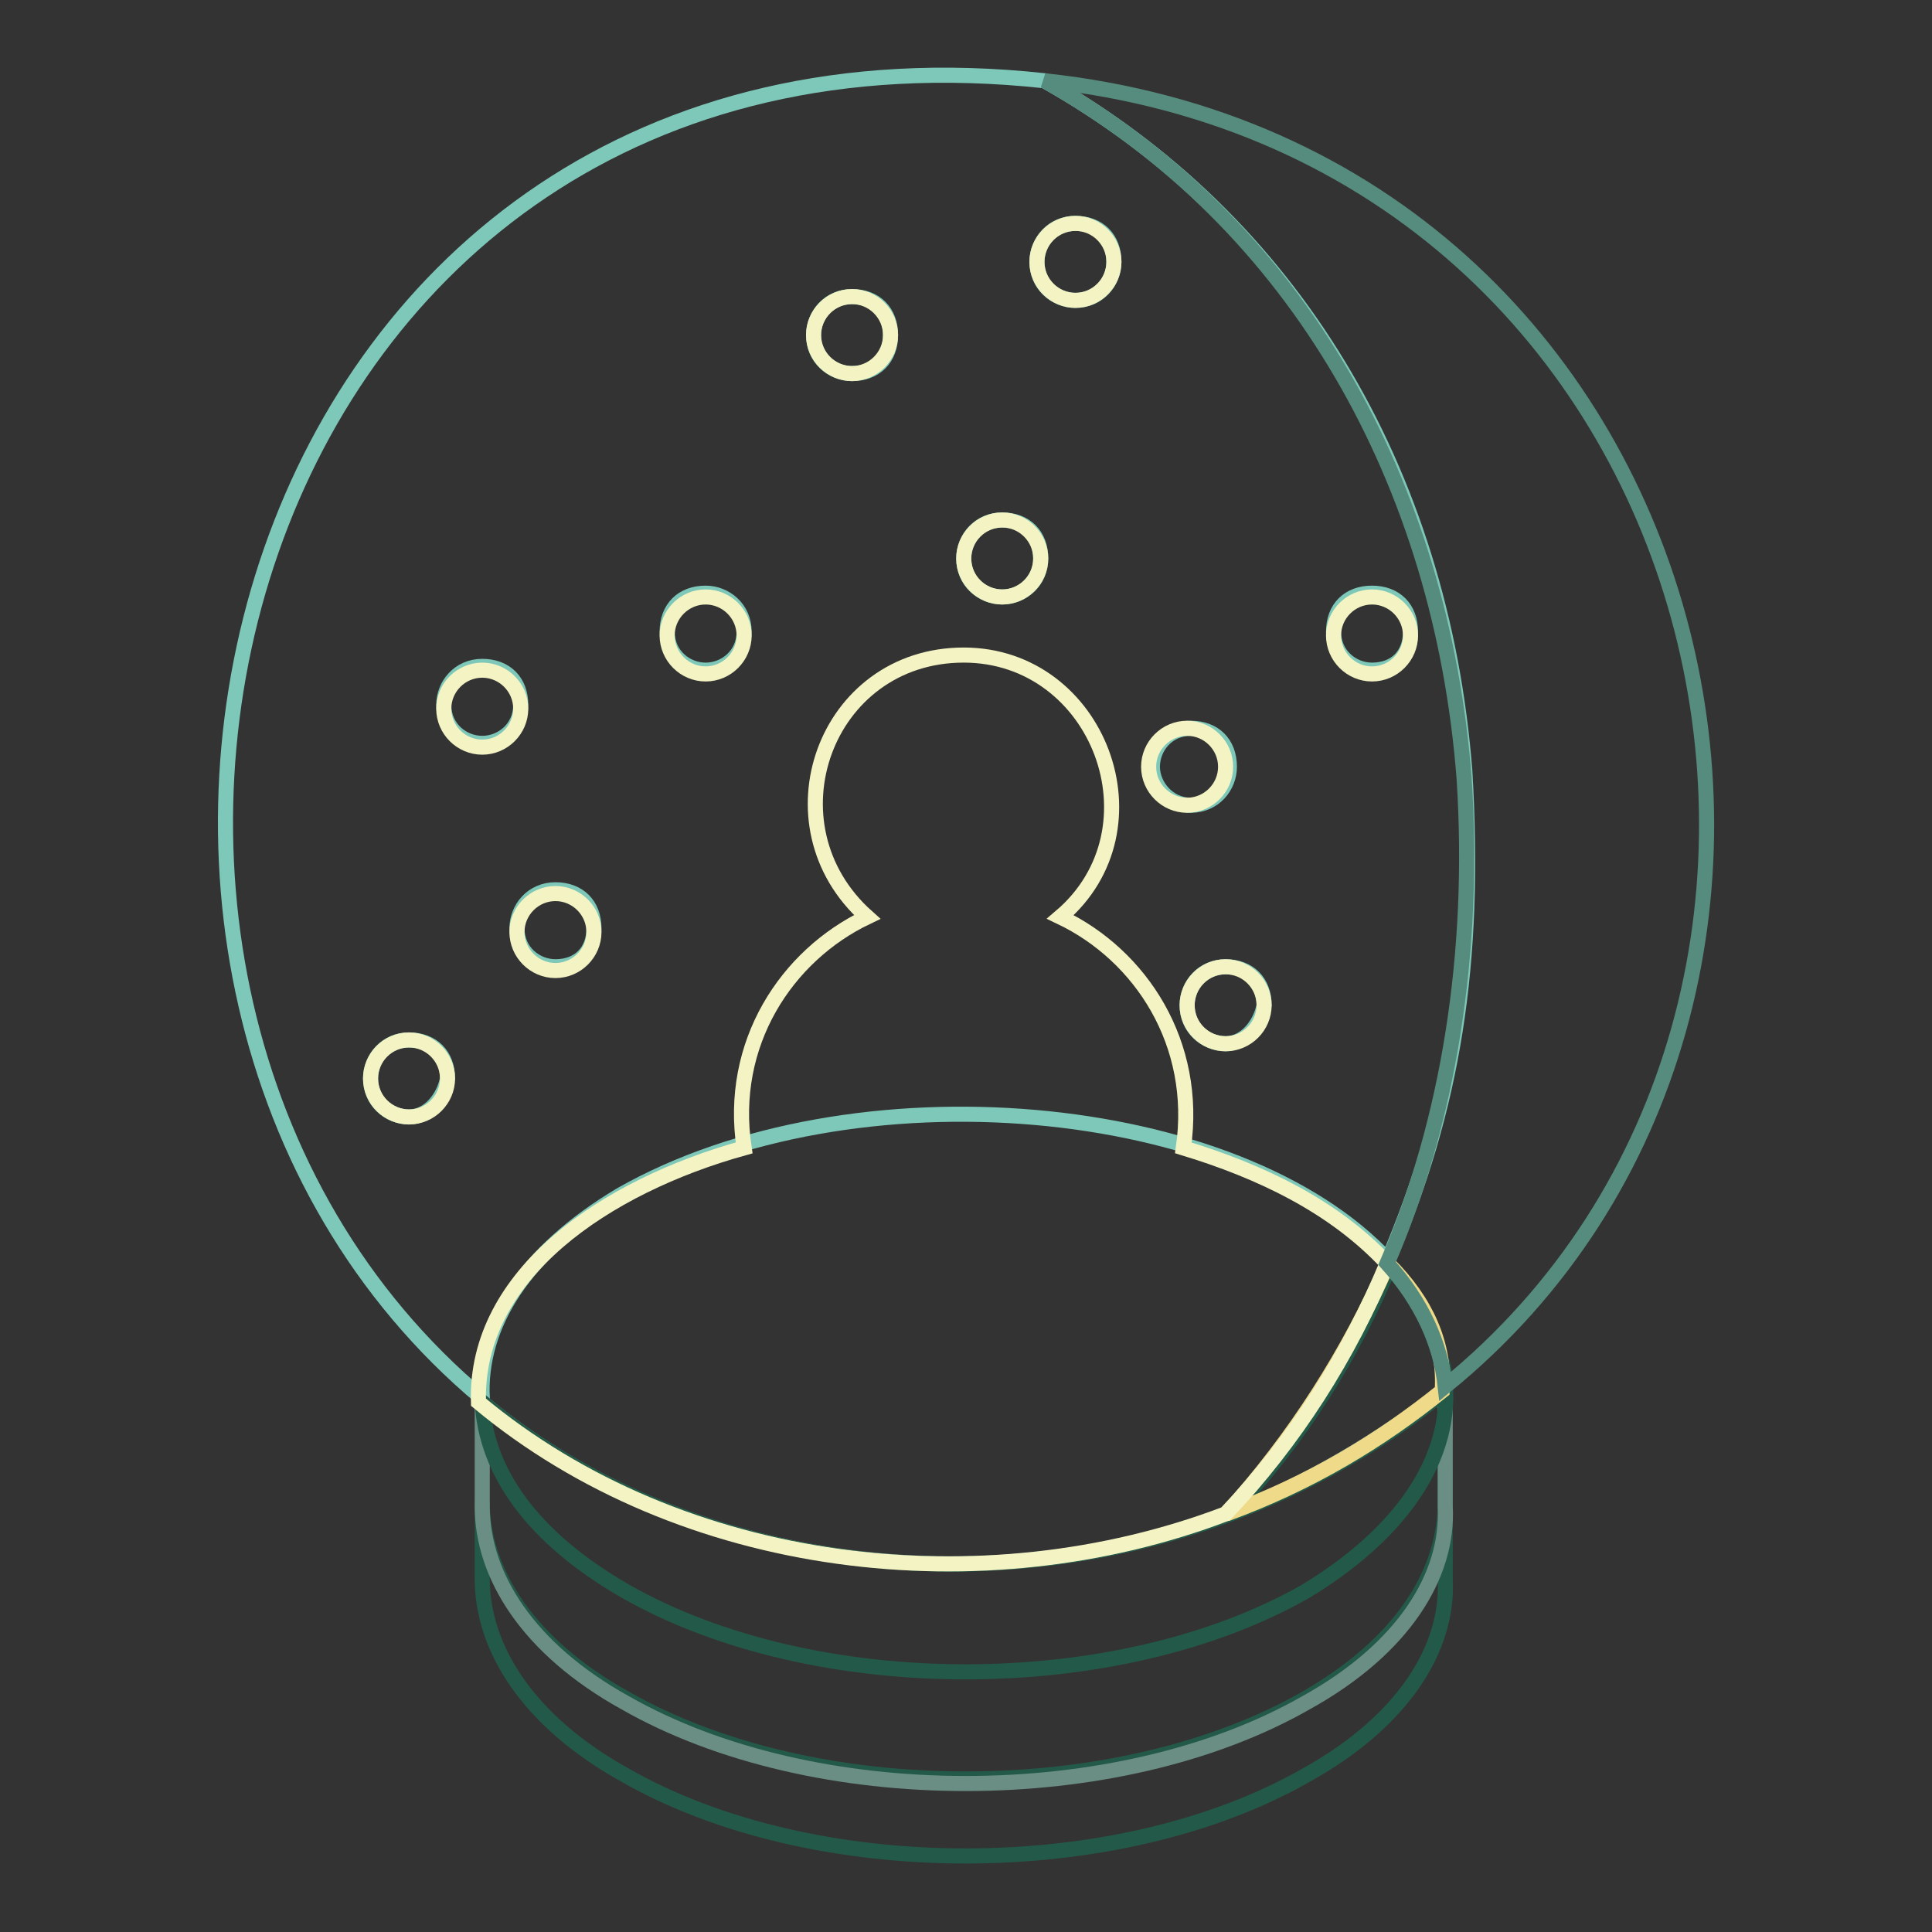 <?xml version="1.0" encoding="utf-8"?>
<!-- Svg Vector Icons : http://www.onlinewebfonts.com/icon -->
<!DOCTYPE svg PUBLIC "-//W3C//DTD SVG 1.1//EN" "http://www.w3.org/Graphics/SVG/1.1/DTD/svg11.dtd">
<svg version="1.1" xmlns="http://www.w3.org/2000/svg" xmlns:xlink="http://www.w3.org/1999/xlink" x="0px" y="0px" viewBox="0 0 256 256" enable-background="new 0 0 256 256" xml:space="preserve">
<rect x="0" y="0" width="256" height="256" fill="#333333" stroke="none"/>
<g> <path stroke-width="2" fill-opacity="0" stroke="#7dc8b9"  d="M138.4,10.7C30.3-1-1.9,130.2,63.9,185.3c-0.5-9.7,5.6-19.4,18.4-27c30.6-17.4,81.7-12.8,101.6,8.7 c8.7-20.4,11.7-39.3,10.2-64.8C191,62.3,171.1,29.1,138.4,10.7L138.4,10.7z M54.2,148c-2.6,0-5.1-2-5.1-5.1c0-2.6,2-5.1,5.1-5.1 c3.1,0,5.1,2,5.1,5.1C58.8,145.5,56.8,148,54.2,148z M63.9,98.5c-2.6,0-5.1-2-5.1-5.1c0-2.6,2-5.1,5.1-5.1c3.1,0,5.1,2,5.1,5.1 C69,96.5,66.5,98.5,63.9,98.5z M73.6,128.1c-2.6,0-5.1-2-5.1-5.1c0-2.6,2-5.1,5.1-5.1s5.1,2,5.1,5.1 C78.7,126.1,76.7,128.1,73.6,128.1z M93.5,88.8c-2.6,0-5.1-2-5.1-5.1c0-3.1,2-5.1,5.1-5.1c2.6,0,5.1,2,5.1,5.1 C98.6,86.8,96.1,88.8,93.5,88.8z M112.9,49.5c-2.6,0-5.1-2-5.1-5.1c0-2.6,2-5.1,5.1-5.1c3.1,0,5.1,2,5.1,5.1 C118,47.5,116,49.5,112.9,49.5z M132.8,79.1c-2.6,0-5.1-2-5.1-5.1c0-2.6,2-5.1,5.1-5.1s5.1,2,5.1,5.1 C137.9,77.1,135.4,79.1,132.8,79.1z M142.5,39.8c-2.6,0-5.1-2-5.1-5.1c0-2.6,2-5.1,5.1-5.1c3.1,0,5.1,2,5.1,5.1 C147.6,37.3,145.6,39.8,142.5,39.8z M152.7,101.6c0-2.6,2-5.1,5.1-5.1c3.1,0,5.1,2,5.1,5.1c0,2.6-2,5.1-5.1,5.1 C154.8,106.7,152.7,104.1,152.7,101.6z M162.4,138.3c-2.6,0-5.1-2-5.1-5.1c0-2.6,2-5.1,5.1-5.1c3.1,0,5.1,2,5.1,5.1 C167,135.8,165,138.3,162.4,138.3z M181.8,88.8c-2.6,0-5.1-2-5.1-5.1c0-3.1,2-5.1,5.1-5.1c3.1,0,5.1,2,5.1,5.1 C186.9,86.8,184.9,88.8,181.8,88.8z"/> <path stroke-width="2" fill-opacity="0" stroke="#f4f3c3"  d="M107.8,44.4c0,2.8,2.3,5.1,5.1,5.1c2.8,0,5.1-2.3,5.1-5.1c0,0,0,0,0,0c0-2.8-2.3-5.1-5.1-5.1 C110.1,39.3,107.8,41.6,107.8,44.4C107.8,44.4,107.8,44.4,107.8,44.4z"/> <path stroke-width="2" fill-opacity="0" stroke="#f4f3c3"  d="M127.7,74c0,2.8,2.3,5.1,5.1,5.1c2.8,0,5.1-2.3,5.1-5.1c0,0,0,0,0,0c0-2.8-2.3-5.1-5.1-5.1 C130,68.9,127.7,71.2,127.7,74C127.7,74,127.7,74,127.7,74z"/> <path stroke-width="2" fill-opacity="0" stroke="#f4f3c3"  d="M88.4,84.2c0,2.8,2.3,5.1,5.1,5.1c2.8,0,5.1-2.3,5.1-5.1c0,0,0,0,0,0c0-2.8-2.3-5.1-5.1-5.1 C90.7,79.1,88.4,81.4,88.4,84.2C88.4,84.2,88.4,84.2,88.4,84.2z"/> <path stroke-width="2" fill-opacity="0" stroke="#f4f3c3"  d="M152.2,101.6c0,2.8,2.3,5.1,5.1,5.1c2.8,0,5.1-2.3,5.1-5.1c0,0,0,0,0,0c0-2.8-2.3-5.1-5.1-5.1 C154.5,96.5,152.2,98.8,152.2,101.6C152.2,101.6,152.2,101.6,152.2,101.6z"/> <path stroke-width="2" fill-opacity="0" stroke="#f4f3c3"  d="M176.7,84.2c0,2.8,2.3,5.1,5.1,5.1c2.8,0,5.1-2.3,5.1-5.1c0,0,0,0,0,0c0-2.8-2.3-5.1-5.1-5.1 C179,79.1,176.7,81.4,176.7,84.2C176.7,84.2,176.7,84.2,176.7,84.2z"/> <path stroke-width="2" fill-opacity="0" stroke="#f4f3c3"  d="M157.3,133.2c0,2.8,2.3,5.1,5.1,5.1c2.8,0,5.1-2.3,5.1-5.1c0,0,0,0,0,0c0-2.8-2.3-5.1-5.1-5.1 C159.6,128.1,157.3,130.4,157.3,133.2C157.3,133.2,157.3,133.2,157.3,133.2z"/> <path stroke-width="2" fill-opacity="0" stroke="#f4f3c3"  d="M49.1,142.9c0,2.8,2.3,5.1,5.1,5.1c2.8,0,5.1-2.3,5.1-5.1c0,0,0,0,0,0c0-2.8-2.3-5.1-5.1-5.1 C51.4,137.8,49.1,140.1,49.1,142.9C49.1,142.9,49.1,142.9,49.1,142.9z"/> <path stroke-width="2" fill-opacity="0" stroke="#f4f3c3"  d="M58.8,93.9c0,2.8,2.3,5.1,5.1,5.1c2.8,0,5.1-2.3,5.1-5.1c0-2.8-2.3-5.1-5.1-5.1 C61.1,88.8,58.8,91.1,58.8,93.9C58.8,93.9,58.8,93.9,58.8,93.9z"/> <path stroke-width="2" fill-opacity="0" stroke="#f4f3c3"  d="M68.5,123.5c0,2.8,2.3,5.1,5.1,5.1c2.8,0,5.1-2.3,5.1-5.1c0,0,0,0,0,0c0-2.8-2.3-5.1-5.1-5.1 C70.8,118.4,68.5,120.7,68.5,123.5C68.5,123.5,68.5,123.5,68.5,123.5z"/> <path stroke-width="2" fill-opacity="0" stroke="#f4f3c3"  d="M137.4,34.7c0,2.8,2.3,5.1,5.1,5.1c2.8,0,5.1-2.3,5.1-5.1c0,0,0,0,0,0c0-2.8-2.3-5.1-5.1-5.1 S137.4,31.9,137.4,34.7C137.4,34.7,137.4,34.7,137.4,34.7z"/> <path stroke-width="2" fill-opacity="0" stroke="#235948"  d="M191.5,199c0,9.7-6.1,18.9-18.4,26c-25,14.3-65.3,14.3-90.3,0c-12.8-7.1-18.9-16.8-18.9-26v10.2 c0,9.2,6.1,18.9,18.9,26c25,14.3,65.3,14.3,90.3,0c12.8-7.1,18.9-16.8,18.4-26v-14.8V199z"/> <path stroke-width="2" fill-opacity="0" stroke="#6a8d84"  d="M162.9,200.6c-32.2,12.2-72,7.7-99-14.8v-0.5v14.3c0,9.2,6.1,18.9,18.9,26c25,14.3,65.3,14.3,90.3,0 c12.8-7.1,18.9-16.8,18.4-26v-15.3C183.3,190.4,173.7,196.5,162.9,200.6z"/> <path stroke-width="2" fill-opacity="0" stroke="#235948"  d="M162.9,200.6C167,196,167,196,162.9,200.6z"/> <path stroke-width="2" fill-opacity="0" stroke="#235948"  d="M191,180.2c0.5,1.5,0.5,2.6,0.5,4.1c-38.8,31.6-94.4,29.1-127.6,1.5c0.5,9.2,6.6,17.9,18.9,25 c25,14.3,65.3,14.3,90.3,0C187.4,202.1,193.6,190.9,191,180.2L191,180.2z"/> <path stroke-width="2" fill-opacity="0" stroke="#235948"  d="M162.9,200.6c9.2-9.7,16.3-20.9,21.4-33.2C178.8,179.1,171.6,190.9,162.9,200.6z"/> <path stroke-width="2" fill-opacity="0" stroke="#eeda88"  d="M183.9,167.4c-5.1,11.7-12.2,23-21.4,33.2c11.2-4.1,20.4-9.7,28.6-16.3C191.5,178.1,189,172.5,183.9,167.4z "/> <path stroke-width="2" fill-opacity="0" stroke="#f4f3c3"  d="M156.8,152.1c2-13.8-5.6-25.5-16.3-30.6c13.8-11.7,5.1-34.7-12.8-34.7c-18.4,0-26.5,22.5-12.8,34.7 c-10.7,5.1-18.4,16.8-16.3,30.6c-18.4,5.1-35.7,16.8-35.2,33.7c27,22.5,66.9,27,99,14.8c9.2-9.7,16.3-20.9,21.4-33.2 C176.7,159.8,167,155.2,156.8,152.1L156.8,152.1z"/> <path stroke-width="2" fill-opacity="0" stroke="#558c7d"  d="M138.4,10.7c33.7,18.9,52.6,53.6,55.6,92.4c1.5,23-2,45.4-10.2,64.3c4.6,5.1,7.1,10.7,7.7,16.3 C254.3,132.7,228.8,20.4,138.4,10.7z"/></g>
</svg>